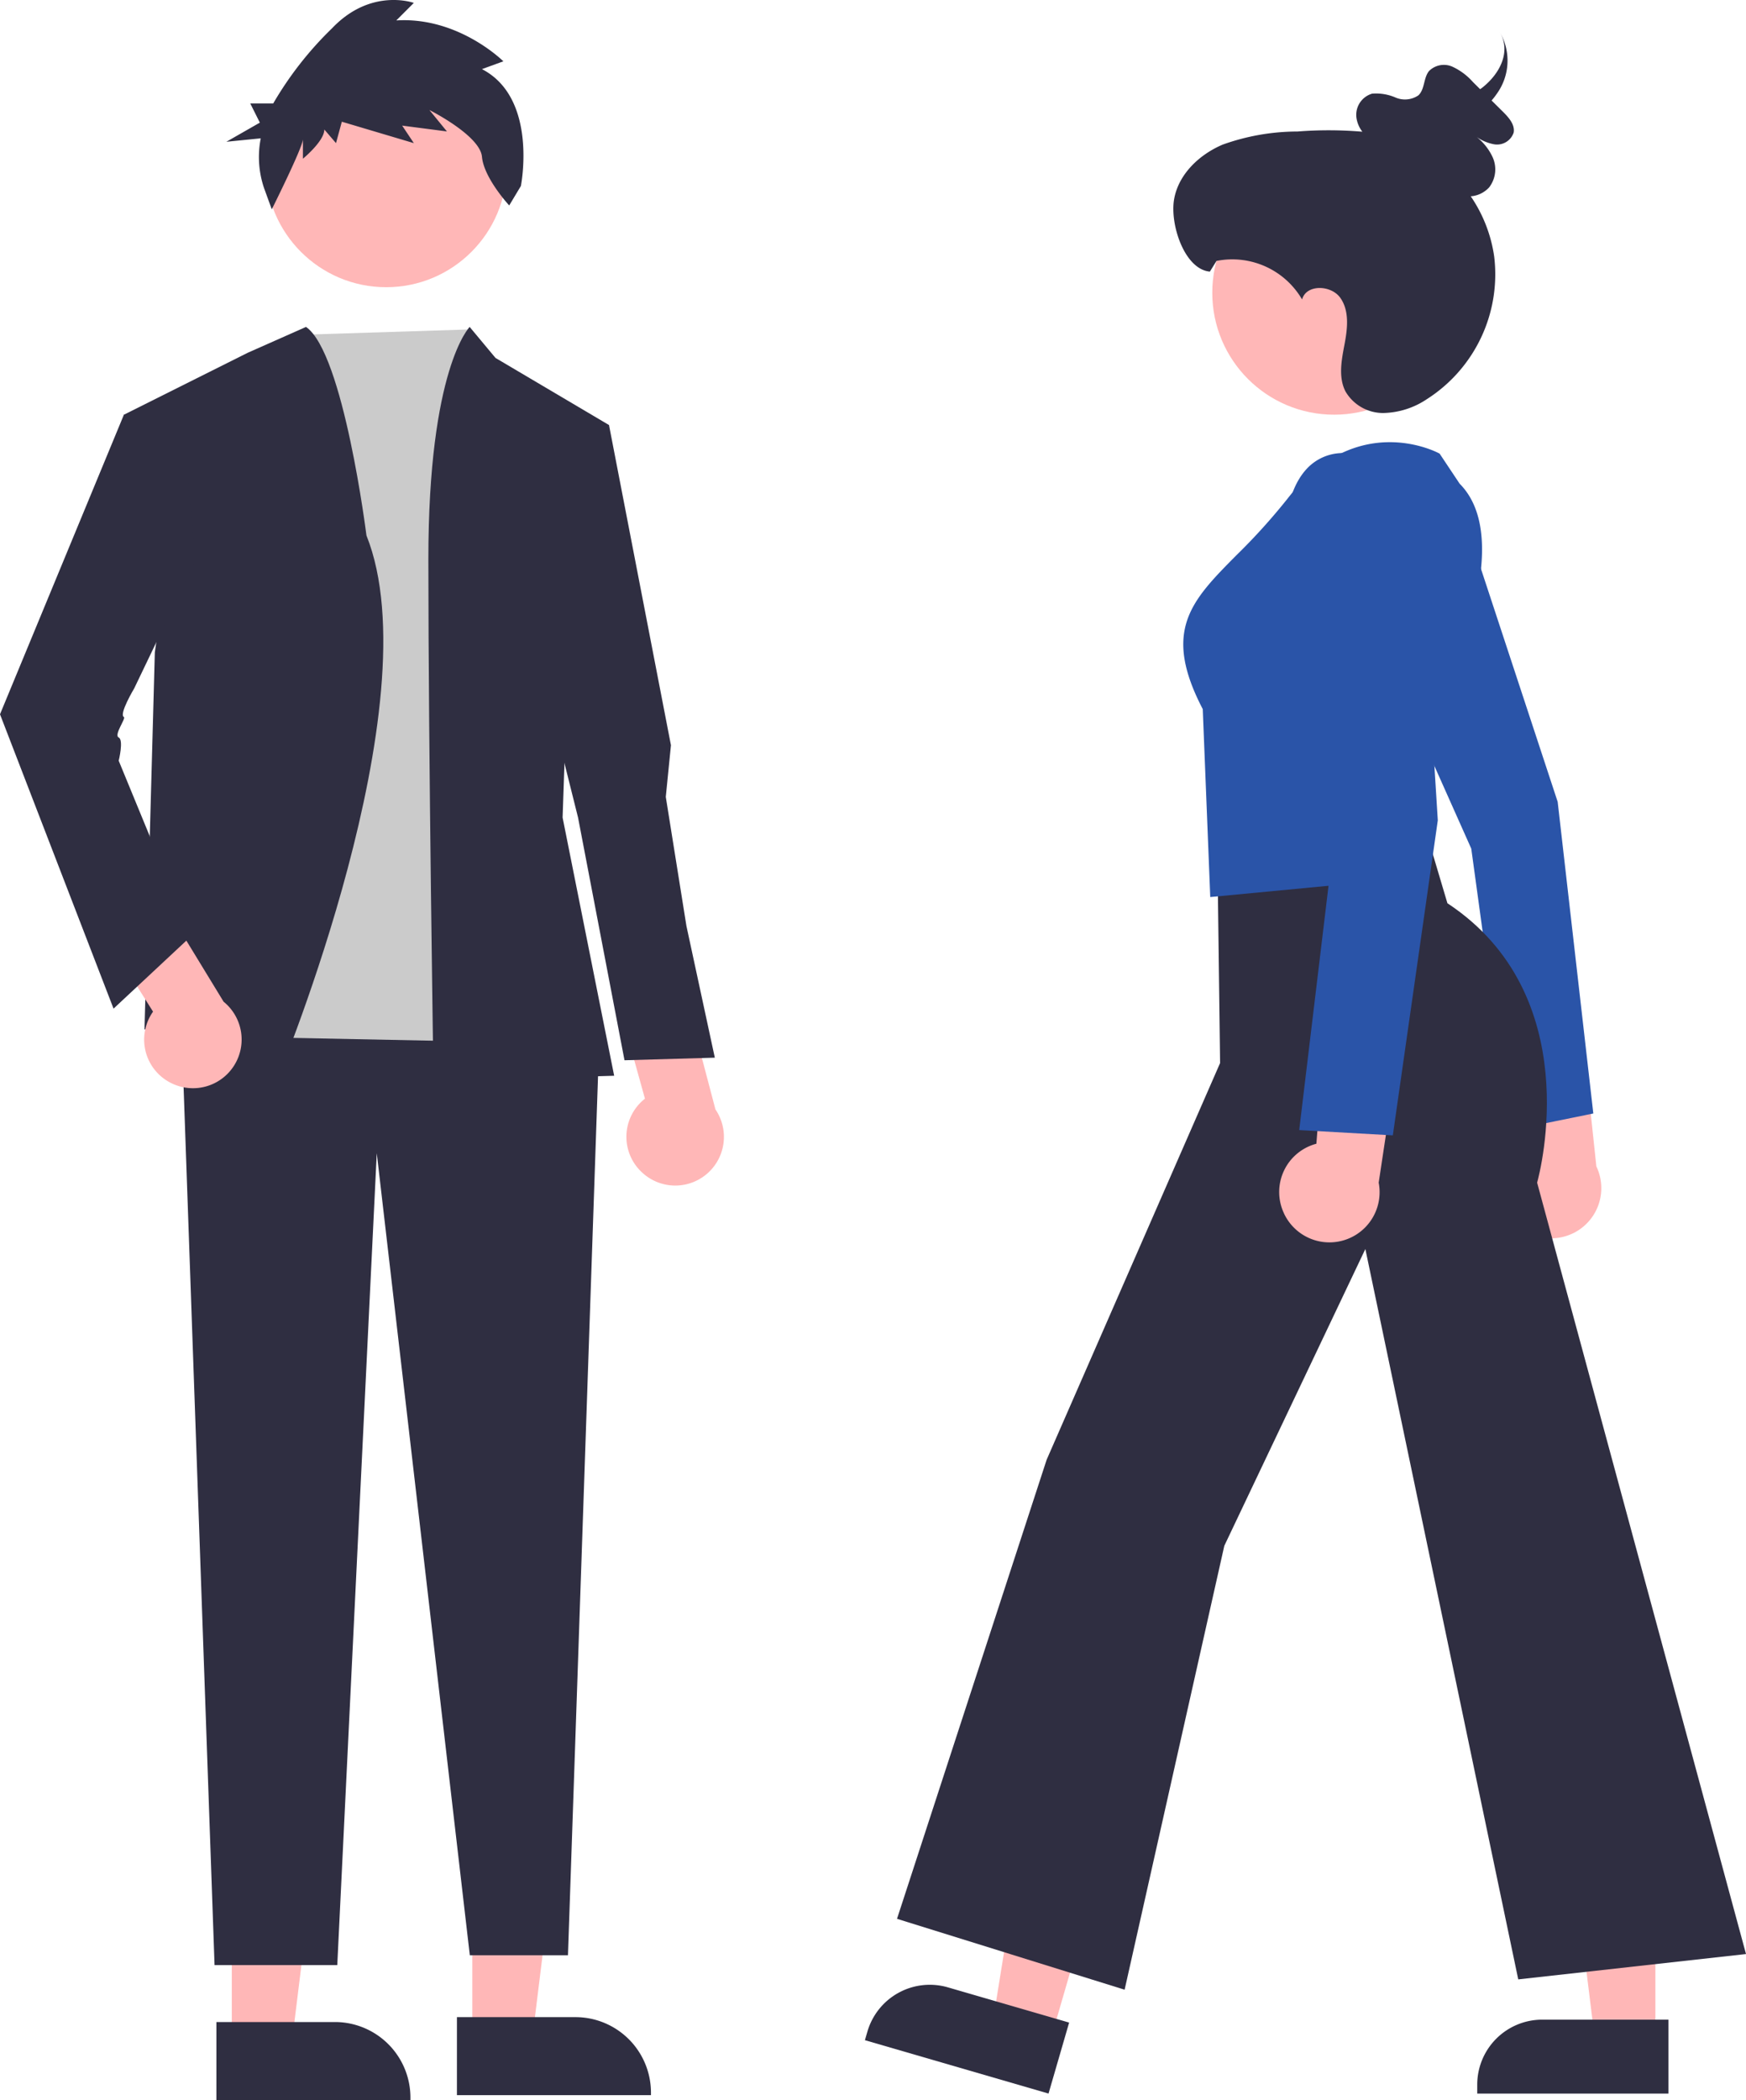 <svg xmlns="http://www.w3.org/2000/svg" width="193" height="231.998" viewBox="0 0 193 231.998">
  <g id="personality_01" transform="translate(-522.487 -2601.937)">
    <path id="パス_593" data-name="パス 593" d="M188.7,497.979h6.652l3.165-25.659h-9.818Z" transform="translate(385.997 2328.965)" fill="#ffb7b7"/>
    <path id="パス_594" data-name="パス 594" d="M320.069,699.1h13.1a8.349,8.349,0,0,1,8.349,8.348v.272h-21.45Z" transform="translate(252.926 2125.669)" fill="#2f2e41"/>
    <path id="パス_595" data-name="パス 595" d="M139.7,498.979h6.652l3.165-25.659h-9.818Z" transform="translate(408.409 2328.509)" fill="#ffb7b7"/>
    <path id="パス_596" data-name="パス 596" d="M271.069,700.1h13.1a8.349,8.349,0,0,1,8.349,8.348v.272h-21.45Z" transform="translate(275.338 2125.21)" fill="#2f2e41"/>
    <path id="パス_597" data-name="パス 597" d="M309.984,498.524,306.6,597.392H295.75l-10.285-88.6L281.1,598.477H267.534l-3.748-106.228,41.646-.57Z" transform="translate(278.669 2220.541)" fill="#2f2e41"/>
    <path id="パス_598" data-name="パス 598" d="M147.171,172.606,166.3,172l4.262,78.742-30.236-.605Z" transform="translate(408.12 2466.329)" fill="#cbcbcb"/>
    <path id="パス_599" data-name="パス 599" d="M314.822,438.292l19.967-.57-5.7-28.525.571-16.544,4.564-26.813-12.551-7.416L318.815,355s-4.564,4.564-4.564,25.672S314.822,438.292,314.822,438.292Z" transform="translate(255.587 2283.054)" fill="#2f2e41"/>
    <path id="パス_600" data-name="パス 600" d="M269.335,437.721s17.115-41.21,9.7-59.684c0,0-2.525-20.185-6.682-23.038l-6.439,2.853L252.22,364.7l5.134,14.262-1.711,11.98L254.5,432.587Z" transform="translate(283.959 2283.054)" fill="#2f2e41"/>
    <path id="パス_601" data-name="パス 601" d="M254.766,488.982a5.349,5.349,0,0,1-2.093-7.931l-6.513-10.345,5.321-5.491,8.992,14.738a5.378,5.378,0,0,1-5.708,9.029Z" transform="translate(286.731 2232.643)" fill="#ffb7b7"/>
    <path id="パス_602" data-name="パス 602" d="M355.342,507.241a5.349,5.349,0,0,1,.265-8.2l-3.279-11.777,6.67-3.738,4.4,16.7a5.378,5.378,0,0,1-8.053,7.018Z" transform="translate(238.172 2224.267)" fill="#ffb7b7"/>
    <path id="パス_603" data-name="パス 603" d="M246.955,370.771l-6.275,1.141L226.987,405l12.551,32.518,8.557-7.987-7.987-19.4s.57-2.282,0-2.567.838-2.122.57-2.264c-.57-.3,1.141-3.156,1.141-3.156l6.846-14.262Z" transform="translate(295.5 2275.843)" fill="#2f2e41"/>
    <path id="パス_604" data-name="パス 604" d="M203.541,191.476h6.276l6.846,35.37-.57,5.705,2.282,14.262,3.138,14.548-9.984.285-5.135-26.813-4.564-18.255Z" transform="translate(379.989 2457.417)" fill="#2f2e41"/>
    <circle id="楕円形_46" data-name="楕円形 46" cx="13.327" cy="13.327" r="13.327" transform="translate(551.849 2607.011)" fill="#ffb7b7"/>
    <path id="パス_605" data-name="パス 605" d="M301.352,296.073l2.366-.861s-4.948-4.948-11.832-4.518l1.936-1.936s-4.733-1.721-9.035,2.8a38.434,38.434,0,0,0-6.51,8.311h-2.534l1.058,2.115-3.7,2.115,3.8-.38a10.675,10.675,0,0,0,.359,5.479l.86,2.366s3.442-6.884,3.442-7.745v2.151s2.366-1.936,2.366-3.227l1.291,1.506.645-2.366,7.96,2.366-1.291-1.936,4.948.645-1.936-2.366s5.593,2.8,5.808,5.163,3.012,5.378,3.012,5.378l1.291-2.151S307.591,299.3,301.352,296.073Z" transform="translate(274.409 2313.5)" fill="#2f2e41"/>
    <path id="パス_606" data-name="パス 606" d="M739.528,471.137,730,468.369l-4.161,25.8,6.456,1.876Z" transform="translate(-93.551 2330.773)" fill="#ffb7b7"/>
    <path id="パス_607" data-name="パス 607" d="M834.178,698.634l.275-.945a7.181,7.181,0,0,1,8.9-4.893l13.4,3.891h0l-2.277,7.841h0l-20.293-5.895Z" transform="translate(-216.086 2128.684)" fill="#2f2e41"/>
    <path id="パス_608" data-name="パス 608" d="M852.346,471.857h-9.924l3.2,25.934h6.723Z" transform="translate(-146.875 2329.178)" fill="#ffb7b7"/>
    <path id="パス_609" data-name="パス 609" d="M958.919,707.776v-.983a7.181,7.181,0,0,1,7.181-7.181h13.951v8.164H958.919Z" transform="translate(-273.141 2125.436)" fill="#2f2e41"/>
    <path id="パス_610" data-name="パス 610" d="M971.111,515.011a5.545,5.545,0,0,0,2.6-7.4l-1.88-17.7-9.365-4,3.491,19.285a5.545,5.545,0,0,0,5.149,9.814Z" transform="translate(-274.765 2223.179)" fill="#ffb7b7"/>
    <path id="パス_611" data-name="パス 611" d="M955.254,420.778l-10.987-33.355c-.229-.383-2.964-4.687-8.919-2.856a4.979,4.979,0,0,0-3.076,2.508c-1.743,3.342-.117,8.5-.11,8.532l13.527,30.312.014.031,4.27,31.13,9.221-1.872Z" transform="translate(-260.584 2269.736)" fill="#2a54a8"/>
    <path id="パス_612" data-name="パス 612" d="M840.72,577.009,857.258,526.3l19.175-43.827-.276-21.257,22.754-5.306,2.65,8.908c15.325,10.112,10.276,29.564,9.916,30.867l23.09,85.215-25.177,2.8-16.9-80.683L876.9,535.8l-11.021,49.04Z" transform="translate(-219.079 2236.899)" fill="#2f2e41"/>
    <path id="パス_613" data-name="パス 613" d="M901.188,407.949c-4.524-8.672-1.253-11.974,3.693-16.969a68.083,68.083,0,0,0,5.679-6.278c7.716-9.921,16.672-5.048,16.762-5l.05.028,2.213,3.319c7.292,7.339-3.766,27.5-4.606,29.005l.554,14.419-23.515,2.24Z" transform="translate(-245.751 2272.321)" fill="#2a54a8"/>
    <circle id="楕円形_47" data-name="楕円形 47" cx="13.47" cy="13.47" r="13.47" transform="translate(656.49 2620.808)" fill="#ffb7b7"/>
    <path id="パス_614" data-name="パス 614" d="M919.082,512.471a5.545,5.545,0,0,0,10.49-3.351l2.66-17.6-8.047-6.242-1.5,19.541a5.515,5.515,0,0,0-3.6,7.652Z" transform="translate(-254.687 2223.466)" fill="#ffb7b7"/>
    <path id="パス_615" data-name="パス 615" d="M921.28,455.456l3.8-31.64-5.415-32.741c-.013-.23-.282-5.659,2.385-8.6A5.447,5.447,0,0,1,926,380.666a8,8,0,0,1,8.4,5.4l2.2,35.173-4.971,34.8Z" transform="translate(-255.181 2271.321)" fill="#2a54a8"/>
    <path id="パス_616" data-name="パス 616" d="M901.056,321.447l.734-1.18a8.93,8.93,0,0,1,9.459,4.256c.463-1.7,3.212-1.617,4.23-.173s.792,3.394.462,5.129-.7,3.621.1,5.195a4.813,4.813,0,0,0,4.208,2.393,8.953,8.953,0,0,0,4.779-1.521,16.361,16.361,0,0,0,7.456-15.767,15.736,15.736,0,0,0-2.591-6.651,3.075,3.075,0,0,0,2.037-.99,3.26,3.26,0,0,0,.357-3.386,6.131,6.131,0,0,0-2-2.371,4.976,4.976,0,0,0,2.115.987,1.934,1.934,0,0,0,2.233-1.273c.164-.873-.535-1.667-1.181-2.306l-1.257-1.245a8,8,0,0,0,.6-.776,6.242,6.242,0,0,0,.313-6.769c1.2,2.047.147,4.483-1.965,6.143-.068.053-.144.1-.214.152l-.8-.794a6.869,6.869,0,0,0-2.255-1.686,2.32,2.32,0,0,0-2.6.481c-.62.772-.446,2-1.171,2.68a2.635,2.635,0,0,1-2.52.244,5.4,5.4,0,0,0-2.6-.43,2.44,2.44,0,0,0-1.706,2.795,3.325,3.325,0,0,0,.631,1.408,43.941,43.941,0,0,0-7.169-.022,24.572,24.572,0,0,0-8.269,1.447c-2.59,1.1-4.893,3.277-5.371,6.049S898.253,321.2,901.056,321.447Z" transform="translate(-244.832 2310.495)" fill="#2f2e41"/>
  </g>
</svg>
